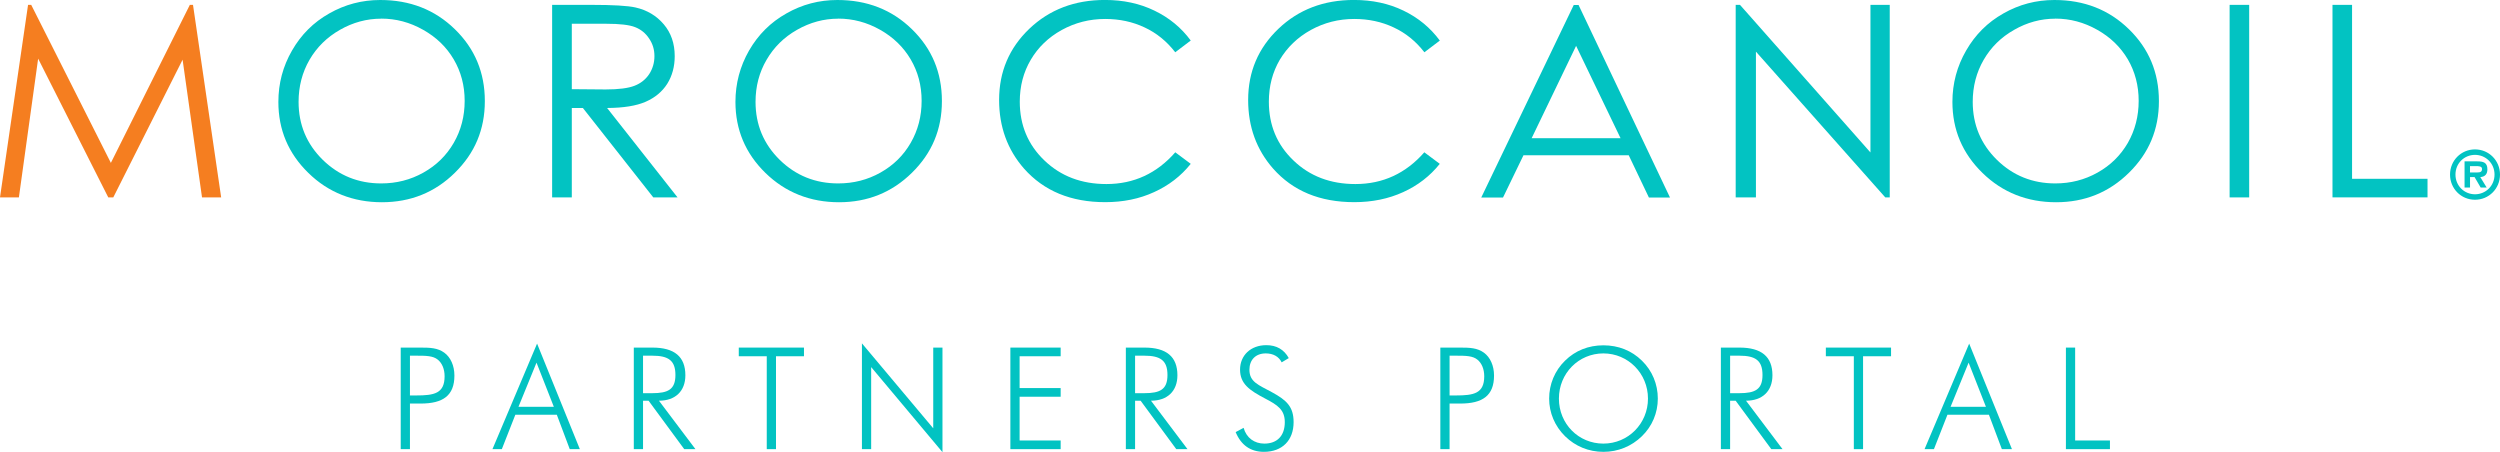 <?xml version="1.0" encoding="UTF-8"?>
<svg id="Layer_2" data-name="Layer 2" xmlns="http://www.w3.org/2000/svg" viewBox="0 0 704 127.32">
  <defs>
    <style>
      .cls-1 {
        fill: #02c3c2;
      }

      .cls-2 {
        fill: #f57e20;
      }
    </style>
  </defs>
  <g id="Layer_1-2" data-name="Layer 1">
    <g>
      <g id="mo_logo" data-name="mo logo">
        <g>
          <path class="cls-2" d="M0,55.58L7.9,1.37h.89l22.43,44.5L53.46,1.37h.89l7.93,54.22h-5.39l-5.47-38.78-19.52,38.78h-1.41L10.74,16.51l-5.42,39.07H0Z"/>
          <path class="cls-1" d="M107.08,0c8.37,0,15.37,2.73,21,8.22,5.64,5.47,8.45,12.23,8.45,20.24s-2.81,14.66-8.43,20.18c-5.61,5.54-12.48,8.31-20.56,8.31s-15.1-2.75-20.72-8.27c-5.63-5.49-8.43-12.15-8.43-19.97,0-5.21,1.27-10.03,3.85-14.49,2.55-4.45,6.04-7.94,10.47-10.43,4.43-2.53,9.24-3.79,14.37-3.79ZM107.33,5.26c-4.06,0-7.95,1.05-11.62,3.15-3.64,2.08-6.5,4.89-8.56,8.44-2.03,3.52-3.07,7.48-3.07,11.83,0,6.44,2.28,11.88,6.82,16.34,4.56,4.44,10.04,6.63,16.44,6.63,4.29,0,8.25-1,11.9-3.05,3.65-2.04,6.49-4.83,8.54-8.38,2.04-3.54,3.07-7.48,3.07-11.81s-1.03-8.19-3.07-11.68c-2.05-3.48-4.91-6.26-8.63-8.34-3.7-2.1-7.63-3.15-11.81-3.15Z"/>
          <path class="cls-1" d="M155.48,1.37h11.01c6.1,0,10.27.24,12.45.73,3.26.74,5.93,2.32,7.98,4.75,2.05,2.41,3.08,5.4,3.08,8.96,0,2.94-.7,5.53-2.1,7.78-1.42,2.23-3.45,3.91-6.07,5.06-2.61,1.15-6.25,1.74-10.87,1.76l19.84,25.18h-6.83l-19.83-25.18h-3.12v25.18h-5.54V1.37ZM161.02,6.68v18.43l9.5.08c3.67,0,6.4-.35,8.16-1.04,1.76-.68,3.14-1.79,4.14-3.29.98-1.52,1.47-3.21,1.47-5.07s-.5-3.48-1.51-4.96c-.99-1.49-2.3-2.55-3.94-3.19-1.61-.64-4.32-.95-8.09-.95h-9.73Z"/>
          <path class="cls-1" d="M235.8,0c8.37,0,15.37,2.73,20.99,8.22,5.64,5.47,8.45,12.23,8.45,20.24s-2.81,14.66-8.43,20.18c-5.62,5.54-12.46,8.31-20.55,8.31s-15.08-2.75-20.73-8.27c-5.61-5.49-8.43-12.15-8.43-19.97,0-5.21,1.29-10.03,3.84-14.49,2.57-4.45,6.06-7.94,10.5-10.43,4.42-2.53,9.23-3.79,14.37-3.79ZM236.05,5.26c-4.08,0-7.95,1.05-11.63,3.15-3.66,2.08-6.5,4.89-8.56,8.44-2.06,3.52-3.1,7.48-3.1,11.83,0,6.44,2.28,11.88,6.82,16.34,4.55,4.44,10.04,6.63,16.46,6.63,4.29,0,8.25-1,11.9-3.05,3.64-2.04,6.48-4.83,8.52-8.38,2.04-3.54,3.07-7.48,3.07-11.81s-1.03-8.19-3.07-11.68c-2.05-3.48-4.92-6.26-8.61-8.34-3.71-2.1-7.66-3.15-11.81-3.15Z"/>
          <path class="cls-1" d="M335.3,11.42l-4.35,3.3c-2.4-3.1-5.28-5.44-8.64-7-3.37-1.59-7.06-2.38-11.09-2.38-4.4,0-8.48,1.04-12.24,3.11-3.75,2.07-6.65,4.88-8.7,8.36-2.08,3.52-3.11,7.45-3.11,11.82,0,6.61,2.31,12.13,6.93,16.55,4.62,4.44,10.44,6.65,17.47,6.65,7.72,0,14.19-3,19.39-8.94l4.35,3.25c-2.75,3.44-6.19,6.09-10.32,7.96-4.1,1.89-8.69,2.83-13.77,2.83-9.65,0-17.27-3.15-22.86-9.46-4.67-5.33-7.01-11.78-7.01-19.31,0-7.95,2.83-14.62,8.5-20.05,5.67-5.4,12.76-8.12,21.31-8.12,5.14,0,9.78.99,13.94,3.01,4.15,2,7.56,4.81,10.21,8.41Z"/>
          <path class="cls-1" d="M405.46,11.42l-4.35,3.3c-2.4-3.1-5.29-5.44-8.66-7-3.36-1.59-7.06-2.38-11.08-2.38-4.42,0-8.49,1.04-12.25,3.11-3.74,2.07-6.63,4.88-8.72,8.36-2.06,3.52-3.09,7.45-3.09,11.82,0,6.61,2.29,12.13,6.92,16.55,4.6,4.44,10.43,6.65,17.45,6.65,7.74,0,14.2-3,19.41-8.94l4.35,3.25c-2.75,3.44-6.18,6.09-10.3,7.96-4.13,1.89-8.73,2.83-13.78,2.83-9.68,0-17.28-3.15-22.86-9.46-4.68-5.33-7.02-11.78-7.02-19.31,0-7.95,2.84-14.62,8.52-20.05,5.66-5.4,12.74-8.12,21.28-8.12,5.13,0,9.8.99,13.95,3.01,4.15,2,7.55,4.81,10.21,8.41Z"/>
          <path class="cls-1" d="M488.77,55.58V1.37h1.21l36.74,41.56V1.37h5.43v54.22h-1.25l-36.43-41.05v41.05h-5.7Z"/>
          <path class="cls-1" d="M578.53,0c8.36,0,15.35,2.73,20.97,8.22,5.63,5.47,8.45,12.23,8.45,20.24s-2.81,14.66-8.43,20.18c-5.62,5.54-12.45,8.31-20.54,8.31s-15.1-2.75-20.73-8.27c-5.63-5.49-8.45-12.15-8.45-19.97,0-5.21,1.29-10.03,3.87-14.49,2.56-4.45,6.05-7.94,10.48-10.43,4.43-2.53,9.22-3.79,14.38-3.79ZM578.78,5.26c-4.08,0-7.95,1.05-11.61,3.15-3.67,2.08-6.52,4.89-8.57,8.44-2.04,3.52-3.08,7.48-3.08,11.83,0,6.44,2.28,11.88,6.82,16.34,4.54,4.44,10.03,6.63,16.44,6.63,4.27,0,8.24-1,11.89-3.05,3.65-2.04,6.48-4.83,8.54-8.38,2.01-3.54,3.04-7.48,3.04-11.81s-1.02-8.19-3.04-11.68c-2.06-3.48-4.92-6.26-8.63-8.34-3.71-2.1-7.64-3.15-11.8-3.15Z"/>
          <path class="cls-1" d="M627.86,1.37h5.51v54.22h-5.51V1.37Z"/>
          <path class="cls-1" d="M656.83,1.37h5.51v48.98h21.25v5.23h-26.76V1.37Z"/>
          <path class="cls-1" d="M444.52,1.4h-1.35l-26.05,54.22h6.13l5.76-11.9h29.64s5.68,11.9,5.68,11.9h5.94L444.52,1.4ZM431.31,38.92l12.52-26.01,12.52,26.01h-25.04Z"/>
          <path class="cls-1" d="M689.93,49.16c0-3.95,3.11-7.09,7.03-7.09s7.04,3.14,7.04,7.09-3.11,7.09-7.04,7.09-7.03-3.14-7.03-7.09ZM691.46,49.16c0,3.16,2.47,5.55,5.5,5.55s5.5-2.39,5.5-5.55-2.47-5.55-5.5-5.55-5.5,2.37-5.5,5.55ZM700.23,52.8h-1.68l-1.71-2.93h-1.28v2.93h-1.54v-7.36h3.57c1.69,0,2.86.3,2.86,2.25,0,1.36-.69,2.09-2,2.18l1.79,2.93ZM697.62,48.56c.82,0,1.32-.18,1.32-.98s-.98-.8-1.7-.8h-1.69v1.79h2.07Z"/>
        </g>
      </g>
      <g>
        <path class="cls-1" d="M112.84,97.88h5.56c2.72,0,4.84.08,6.72,1.44,1.76,1.28,2.84,3.64,2.84,6.44,0,5.64-3.2,7.88-9.52,7.88h-3v12.84h-2.6v-28.6ZM117.2,111.36c5.08,0,8-.56,8-5.4,0-2.04-.72-3.72-1.92-4.68-1.32-1.08-3.24-1.12-6.08-1.12h-1.76v11.2h1.76Z"/>
        <path class="cls-1" d="M151.24,96.76l12.04,29.71h-2.84l-3.64-9.68h-11.68l-3.8,9.68h-2.64l12.56-29.71ZM155.96,114.56l-4.88-12.44-5.08,12.44h9.96Z"/>
        <path class="cls-1" d="M178.48,97.88h5.24c6.2,0,9.28,2.56,9.28,7.8,0,4.48-2.84,7.16-7.44,7.16l10.28,13.64h-3.16l-10.04-13.64h-1.56v13.64h-2.6v-28.6ZM183.68,110.72c4.44,0,6.52-1.04,6.52-5.12s-1.96-5.44-6.52-5.44h-2.6v10.56h2.6Z"/>
        <path class="cls-1" d="M215.92,100.32h-7.88v-2.44h18.36v2.44h-7.88v26.16h-2.6v-26.16Z"/>
        <path class="cls-1" d="M245.32,103.36v23.12h-2.6v-29.79l20.08,23.92v-22.72h2.6v29.44l-20.08-23.96Z"/>
        <path class="cls-1" d="M284.52,97.88h14.16v2.44h-11.56v8.96h11.56v2.44h-11.56v12.32h11.56v2.44h-14.16v-28.6Z"/>
        <path class="cls-1" d="M317.04,97.88h5.24c6.2,0,9.28,2.56,9.28,7.8,0,4.48-2.84,7.16-7.44,7.16l10.28,13.64h-3.16l-10.04-13.64h-1.56v13.64h-2.6v-28.6ZM322.24,110.72c4.44,0,6.52-1.04,6.52-5.12s-1.96-5.44-6.52-5.44h-2.6v10.56h2.6Z"/>
        <path class="cls-1" d="M347.96,121.68l2.24-1.2c.8,2.84,3.04,4.44,5.84,4.44,3.6,0,5.76-2.2,5.76-6.04,0-3.52-2.08-4.84-5.44-6.6-4.52-2.36-7.16-4.2-7.16-8.2s3-6.88,7.4-6.88c2.88,0,5,1.24,6.32,3.64l-2,1.2c-.8-1.64-2.4-2.52-4.48-2.52-2.84,0-4.6,1.8-4.6,4.6,0,3.48,2.6,4.28,6.32,6.32,4.2,2.28,6.12,4.12,6.12,8.44,0,5.12-3.2,8.36-8.36,8.36-3.76,0-6.44-1.88-7.96-5.56Z"/>
        <path class="cls-1" d="M405.6,97.88h5.56c2.72,0,4.84.08,6.72,1.44,1.76,1.28,2.84,3.64,2.84,6.44,0,5.64-3.2,7.88-9.52,7.88h-3v12.84h-2.6v-28.6ZM409.96,111.36c5.08,0,8-.56,8-5.4,0-2.04-.72-3.72-1.92-4.68-1.32-1.08-3.24-1.12-6.08-1.12h-1.76v11.2h1.76Z"/>
        <path class="cls-1" d="M440.72,122.84c-2.88-2.84-4.48-6.6-4.48-10.6s1.56-7.84,4.48-10.68c2.88-2.84,6.6-4.32,10.8-4.32s7.96,1.48,10.84,4.32c2.92,2.84,4.48,6.64,4.48,10.68s-1.6,7.8-4.48,10.6c-2.92,2.84-6.72,4.4-10.84,4.4s-7.92-1.56-10.8-4.4ZM464.07,112.24c0-7.08-5.6-12.72-12.56-12.72s-12.52,5.6-12.52,12.72,5.52,12.68,12.52,12.68,12.56-5.64,12.56-12.68Z"/>
        <path class="cls-1" d="M484.6,97.88h5.24c6.2,0,9.28,2.56,9.28,7.8,0,4.48-2.84,7.16-7.44,7.16l10.28,13.64h-3.16l-10.04-13.64h-1.56v13.64h-2.6v-28.6ZM489.8,110.72c4.44,0,6.52-1.04,6.52-5.12s-1.96-5.44-6.52-5.44h-2.6v10.56h2.6Z"/>
        <path class="cls-1" d="M522.04,100.32h-7.88v-2.44h18.36v2.44h-7.88v26.16h-2.6v-26.16Z"/>
        <path class="cls-1" d="M554.52,96.76l12.04,29.71h-2.84l-3.64-9.68h-11.68l-3.8,9.68h-2.64l12.56-29.71ZM559.24,114.56l-4.88-12.44-5.08,12.44h9.96Z"/>
        <path class="cls-1" d="M581.76,97.88h2.6v26.16h9.8v2.44h-12.4v-28.6Z"/>
      </g>
    </g>
  </g>
</svg>